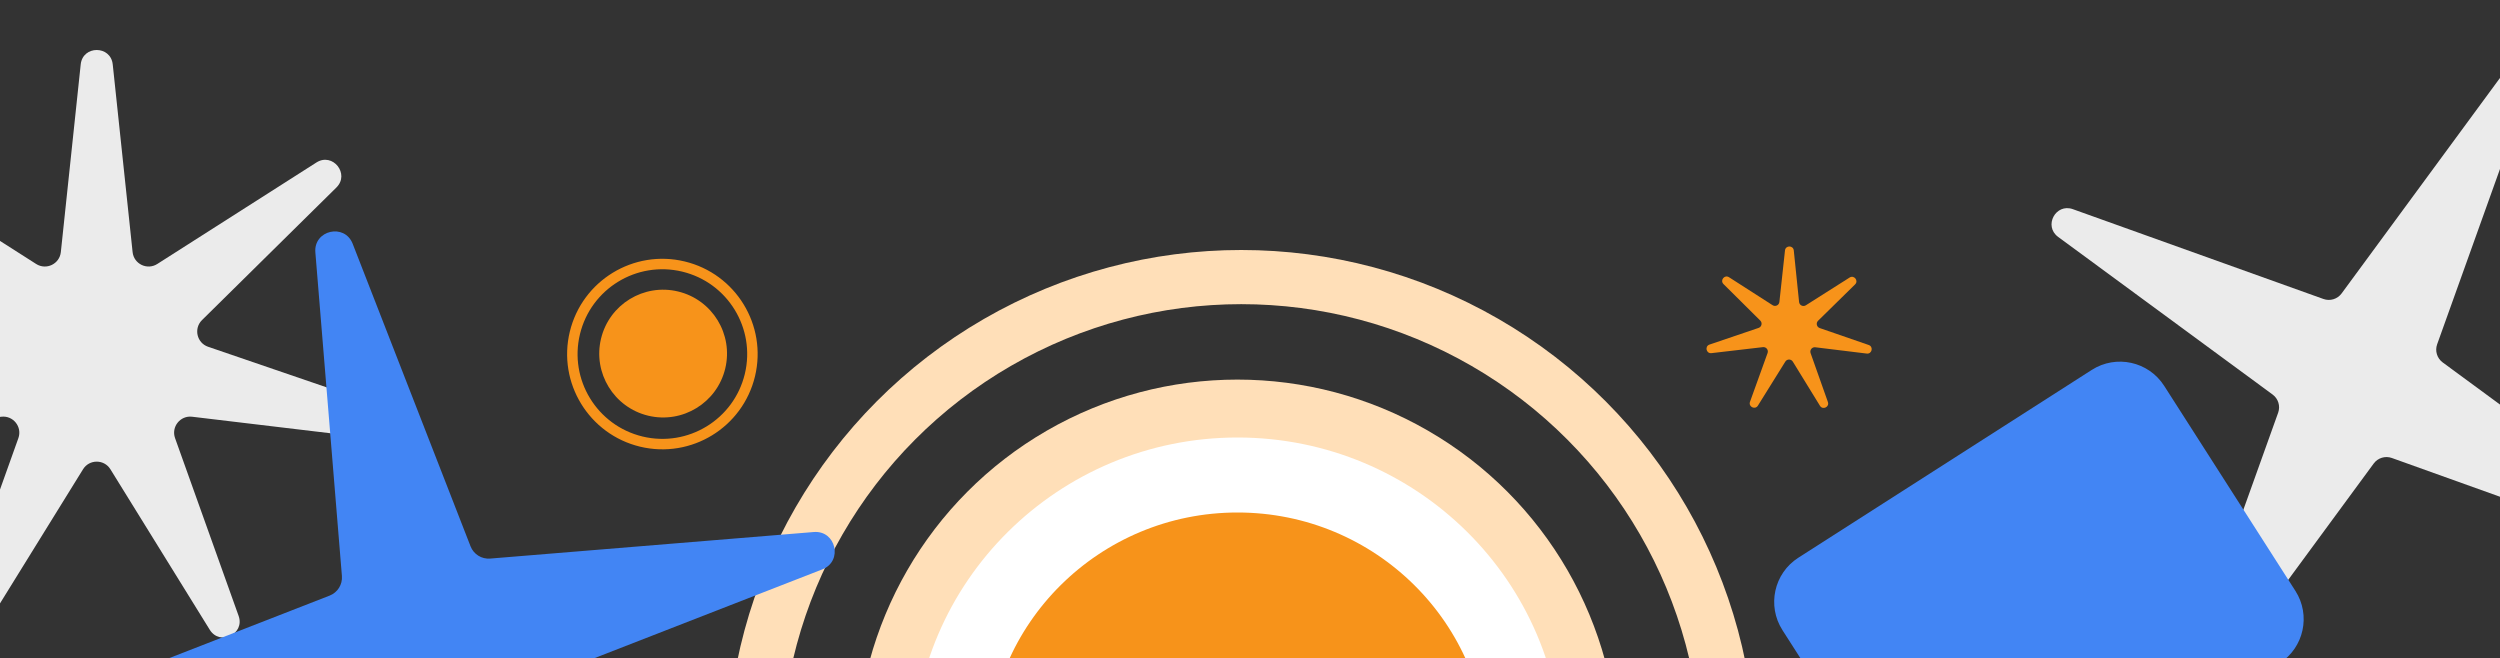 <svg width="600" height="158" viewBox="0 0 600 158" fill="none" xmlns="http://www.w3.org/2000/svg">
<rect x="0" y="0" width="600" height="158" fill="#333333" stroke="none"/>
<g clip-path="url(#clip0_235_23226)">
<path d="M634.186 131.473C638.319 132.955 641.264 127.42 637.726 124.82L586.246 86.983C584.888 85.986 584.348 84.216 584.916 82.63L606.473 22.487C607.955 18.354 602.42 15.409 599.82 18.947L561.984 70.428C560.986 71.785 559.216 72.326 557.63 71.757L497.487 50.2C493.354 48.719 490.409 54.253 493.947 56.853L545.428 94.69C546.785 95.687 547.326 97.458 546.758 99.043L525.2 159.186C523.719 163.319 529.253 166.264 531.853 162.726L569.69 111.245C570.687 109.888 572.458 109.348 574.043 109.916L634.186 131.473Z" fill="#EBEBEB"/>
<path d="M27.055 15.457C26.568 10.848 19.859 10.848 19.371 15.457L14.602 60.506C14.3 63.36 11.102 64.9 8.682 63.357L-29.514 38.997C-33.422 36.505 -37.605 41.75 -34.305 45.005L-2.055 76.821C-0.012 78.836 -0.802 82.296 -3.517 83.226L-46.379 97.899C-50.764 99.401 -49.271 105.941 -44.669 105.391L0.315 100.015C3.164 99.675 5.378 102.45 4.411 105.152L-10.839 147.809C-12.4 152.173 -6.355 155.084 -3.916 151.143L19.928 112.624C21.438 110.184 24.988 110.184 26.498 112.624L50.342 151.143C52.782 155.084 58.826 152.173 57.266 147.809L42.015 105.152C41.049 102.45 43.262 99.675 46.112 100.015L91.095 105.391C95.698 105.941 97.191 99.401 92.805 97.899L49.944 83.226C47.229 82.296 46.439 78.836 48.482 76.821L80.732 45.005C84.031 41.75 79.848 36.505 75.941 38.997L37.744 63.357C35.324 64.9 32.126 63.36 31.824 60.506L27.055 15.457Z" fill="#EBEBEB"/>
<circle cx="123.485" cy="123.485" r="116.986" transform="matrix(-1 8.74228e-08 8.74228e-08 1 421.379 60)" stroke="#FFDFB8" stroke-width="12.998"/>
<circle cx="91.471" cy="91.471" r="91.471" transform="matrix(-1 8.74228e-08 8.74228e-08 1 388.445 91.102)" fill="#FFDFB8"/>
<path d="M297.004 251C258.967 251 228.004 220.402 228.004 182.5C228.004 144.598 258.967 114 297.004 114C335.04 114 366.004 144.598 366.004 182.5C366.004 220.402 335.04 251 297.004 251Z" fill="#F7931A" stroke="white" stroke-width="18"/>
<path d="M6.506 171.232C1.516 173.176 3.234 180.627 8.572 180.189L86.236 173.817C88.283 173.649 90.198 174.846 90.944 176.76L119.232 249.369C121.176 254.359 128.627 252.641 128.189 247.303L121.817 169.639C121.649 167.592 122.846 165.677 124.76 164.931L197.369 136.643C202.359 134.699 200.641 127.248 195.303 127.686L117.639 134.058C115.592 134.226 113.677 133.029 112.931 131.115L84.643 58.506C82.699 53.516 75.248 55.234 75.686 60.572L82.058 138.236C82.226 140.283 81.029 142.198 79.115 142.944L6.506 171.232Z" fill="#4285F4"/>
<circle cx="22.866" cy="22.866" r="21.611" transform="matrix(0.234 -0.972 -0.972 -0.234 175.848 112.552)" stroke="#F7931A" stroke-width="2.51"/>
<circle cx="15.334" cy="15.334" r="15.334" transform="matrix(0.234 -0.972 -0.972 -0.234 170.469 103.354)" fill="#F7931A"/>
<path d="M448.015 84.855C449.278 85.009 449.693 83.214 448.491 82.798L436.736 78.737C435.992 78.48 435.778 77.529 436.34 76.977L445.218 68.262C446.126 67.371 444.982 65.927 443.908 66.609L433.403 73.271C432.738 73.693 431.861 73.268 431.78 72.484L430.507 60.108C430.377 58.842 428.535 58.837 428.397 60.102L427.053 72.471C426.968 73.255 426.089 73.675 425.426 73.25L414.96 66.532C413.889 65.844 412.736 67.282 413.64 68.178L422.467 76.94C423.027 77.495 422.807 78.445 422.061 78.698L410.284 82.697C409.079 83.106 409.483 84.903 410.747 84.755L423.1 83.312C423.882 83.22 424.487 83.984 424.22 84.726L420 96.43C419.568 97.627 421.225 98.431 421.898 97.351L428.474 86.789C428.89 86.12 429.865 86.123 430.277 86.794L436.792 97.39C437.459 98.474 439.12 97.679 438.695 96.48L434.543 84.753C434.279 84.01 434.889 83.25 435.671 83.345L448.015 84.855Z" fill="#F7931A"/>
<path d="M459.286 200.445C463.033 206.299 470.816 208.007 476.67 204.261L547.082 159.196C552.936 155.449 554.644 147.666 550.897 141.812L519.4 92.6C515.653 86.746 507.871 85.037 502.017 88.784L431.605 133.849C425.751 137.596 424.043 145.379 427.789 151.233L459.286 200.445Z" fill="#4285F4"/>
</g>
<defs>
<clipPath id="clip0_235_23226">
<rect width="600" height="158" fill="white" transform="matrix(-1 0 0 1 600 0)"/>
</clipPath>
</defs>
</svg>
